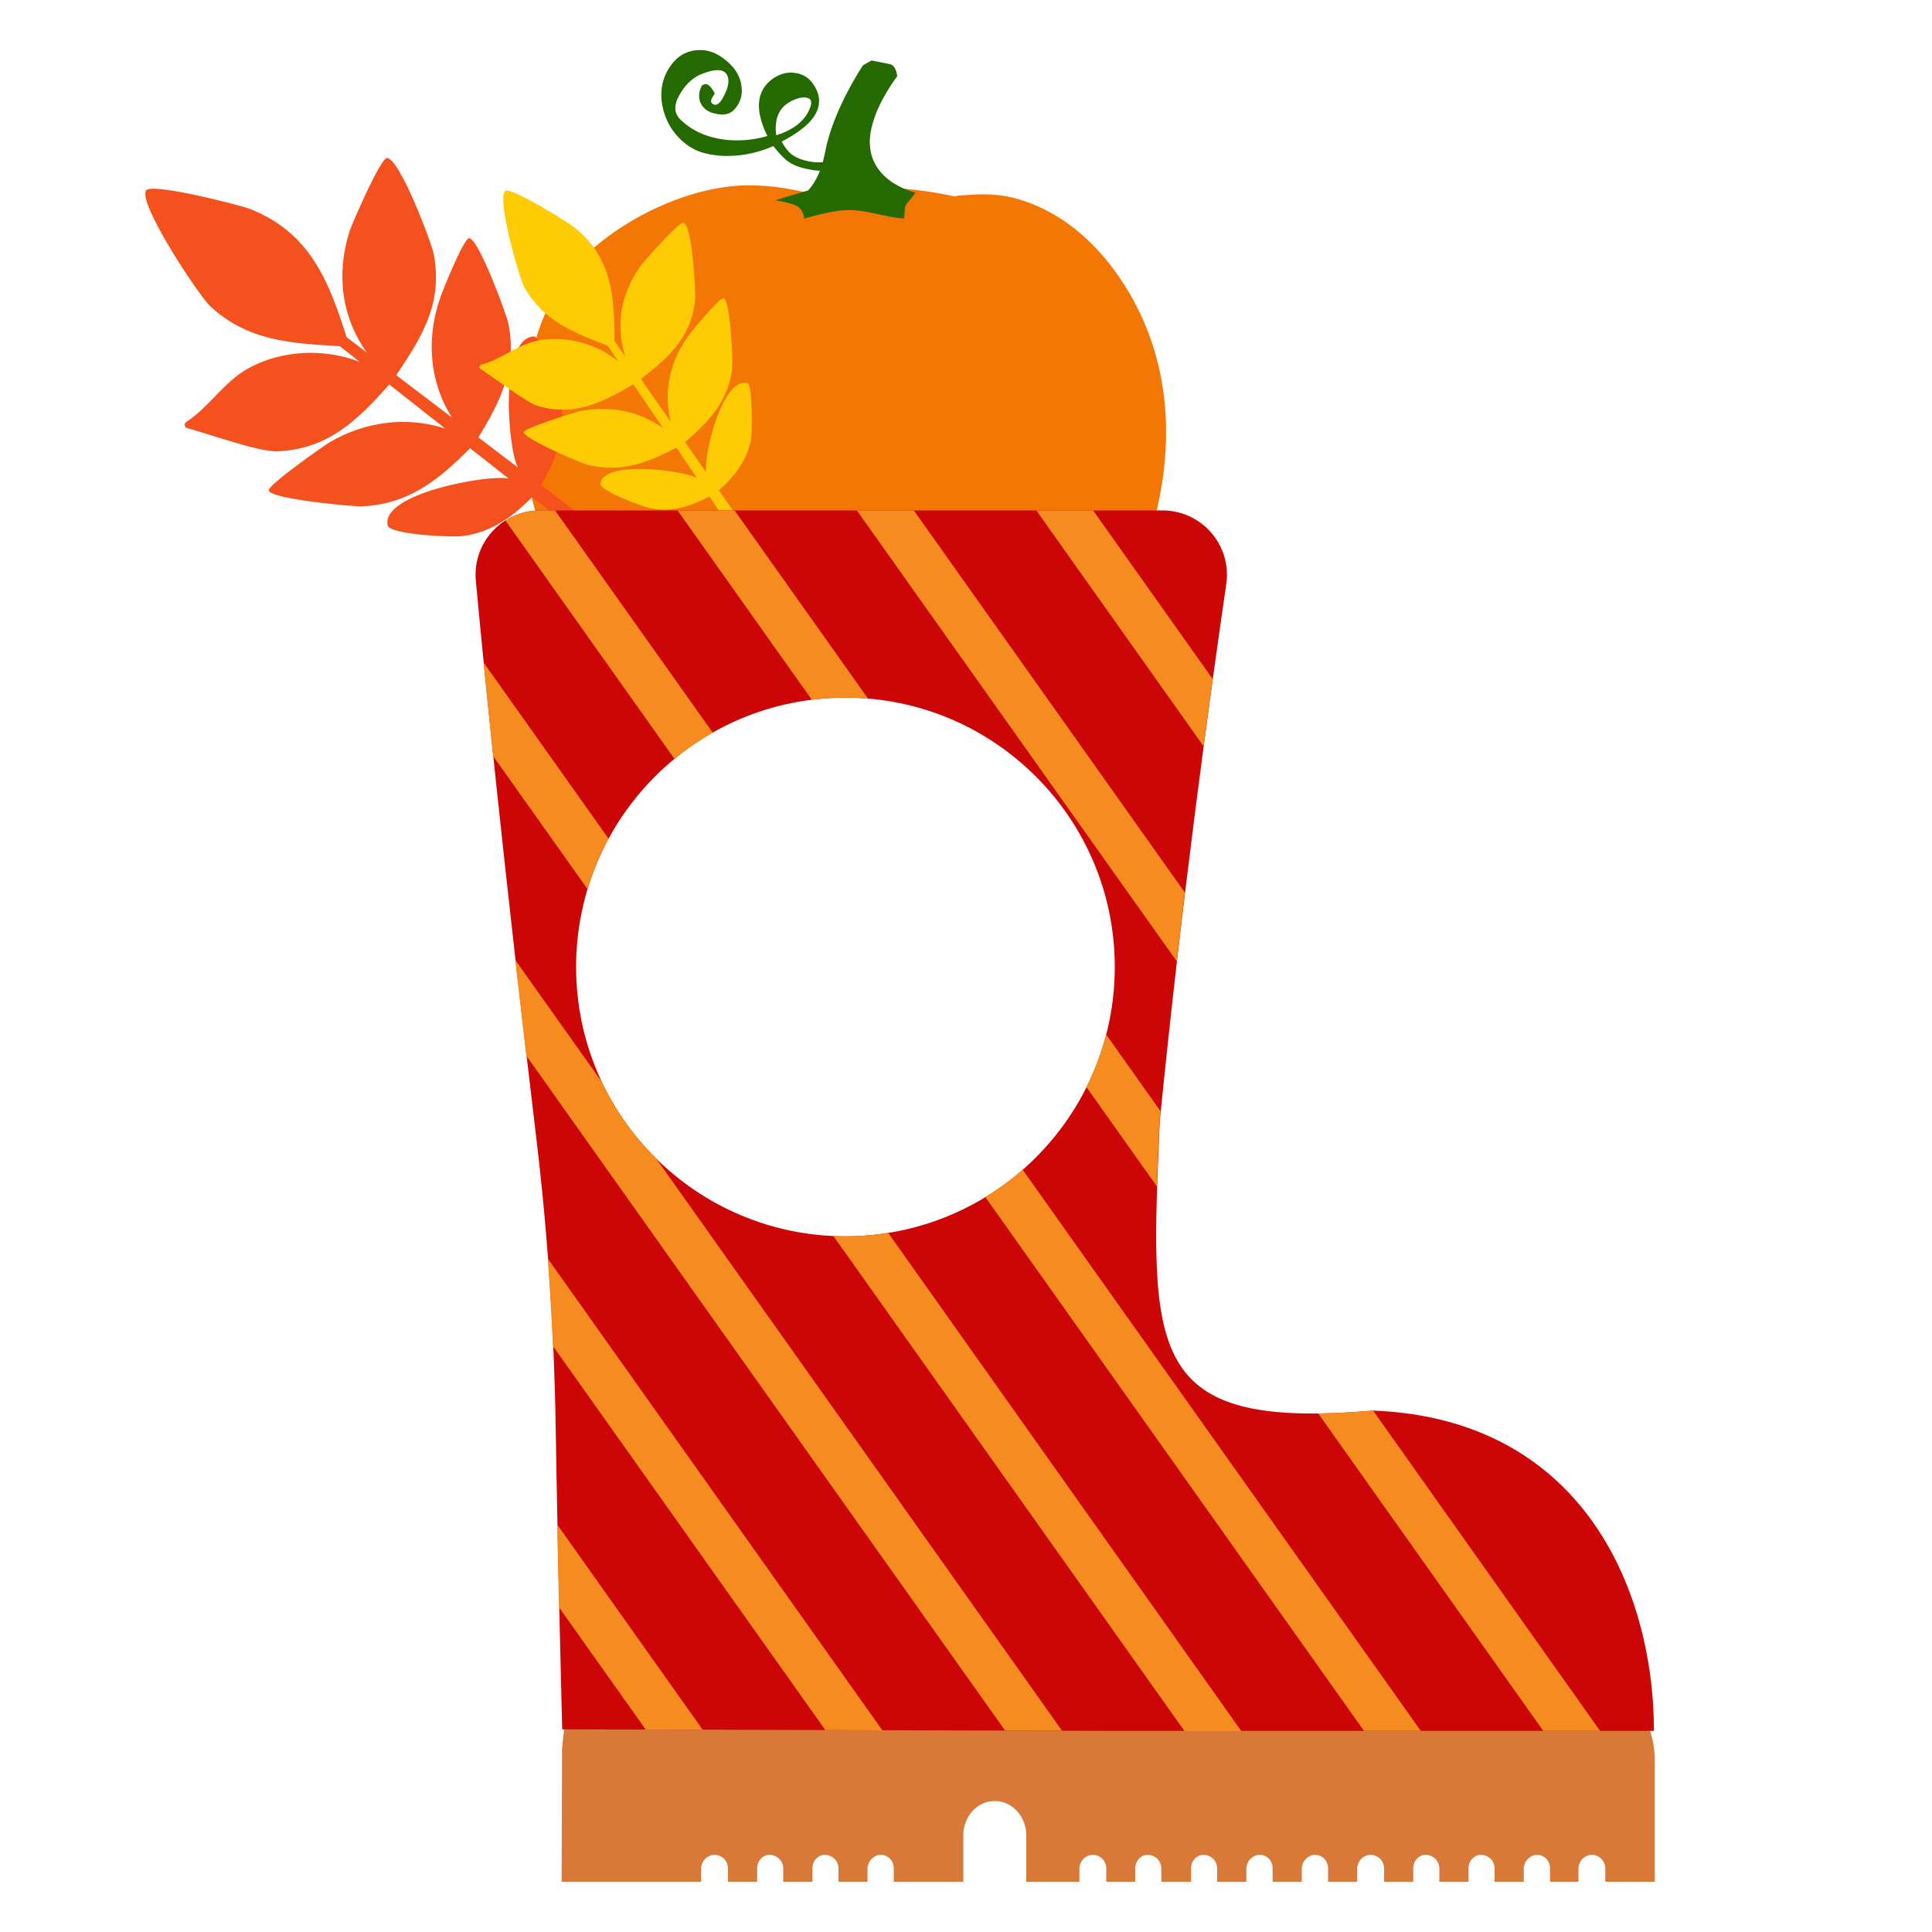 <?xml version="1.0" encoding="utf-8"?>
<!-- Generator: Adobe Illustrator 23.0.1, SVG Export Plug-In . SVG Version: 6.00 Build 0)  -->
<svg version="1.1" id="Layer_1" xmlns="http://www.w3.org/2000/svg" xmlns:xlink="http://www.w3.org/1999/xlink" x="0px" y="0px"
	 width="1000px" height="1000px" viewBox="0 0 1000 1000" style="enable-background:new 0 0 1000 1000;" xml:space="preserve">
<style type="text/css">
	.st0{fill:#F47706;}
	.st1{fill:#246A00;}
	.st2{fill:#F4511E;}
	.st3{fill:#FFCB05;}
	.st4{fill:#D87939;}
	.st5{fill:#CC0606;}
	.st6{fill:#F68B1F;}
</style>
<g>
	<path class="st0" d="M598.3,266c10.7-44,5.2-85.7-17.4-120.2c-10.1-15.5-23.8-29.2-40.3-37.4c-8.7-4.3-18-7.3-27.7-7.7
		c-4.4-0.2-8.8-0.1-13.1,0.3c-1.7,0.1-3.9,0.1-5.6,0.7c-13.2-2.9-26.6-4.6-40.1-4.5c-2.6,0-5.3,0.1-7.9,0.2
		c-8.3,0.4-16.8,1.4-25.8,3c-12.5-3.2-25.5-5.1-38.4-4.3c-37.8,2.6-82,29.4-96.6,59.2c-11.1,22.5-11.6,36.4-13.3,56.4
		c-1.5,17.9,0.2,37.2,5.4,54.2L598.3,266L598.3,266z"/>
	<path class="st1" d="M473.9,99.7c0,0-29.1-6.3-22.8-33.6c3.1-13.6,13.3-26.6,13.3-26.6s-0.4-5.6-3.8-6.3c-3.2-0.6-9.5-1.9-9.5-1.9
		l-4.4,2.5c0,0-15.6,23-19.6,44.9c-0.4,1.9-0.8,3.7-1.2,5.3c-2.1,0.1-4.1,0-6.2-0.3c-4.9-0.8-8.6-2.4-11.1-4.8
		c-1.6-1.7-2.9-3.5-4-5.6c8.2-4.3,13.8-8.6,16.7-13c3.2-4.7,3.5-9.6,1-14.5s-6.2-7.6-11.2-8.1c-1.7-0.3-3.5-0.1-5.3,0.3
		c-1.8,0.5-3.6,1.3-5.5,2.5c-6.2,4.3-8.6,10.7-7,19c0.8,3.8,2.1,7.4,3.9,10.9c-6.5,1.9-13.1,2.6-20,2.1c-4.7-0.4-9.3-1.4-13.7-3.2
		c-4.4-1.8-8.3-4.4-11.6-7.7c-3.2-3.4-3.1-7.7,0.1-13c3.1-5.3,7-8.8,11.7-10.5c6.4-2.5,10.5-2.4,12.3,0.2c1.8,2.6,1.3,6.7-1.7,12.1
		c-1.8,3.3-3.5,4.5-5.2,3.5c-1.7-0.8-1.3-2.6,0.9-5.4c-0.7-1.5-1.6-2.8-2.7-4c-1.3-1.2-2.6-1.2-4-0.2c-0.8,1.5-1.3,3-1.4,4.4
		c-0.1,1.3,0,2.6,0.4,3.8c1.2,3.4,4,5.6,8.3,6.4c4.3,1,7.7,0.1,9.9-2.7c1.5-1.8,2.5-3.7,3-5.6c0.5-1.9,0.6-3.8,0.3-5.8
		c-0.6-5.7-3.9-10.7-9.8-14.9c-4.3-3.1-8.8-4.4-13.6-3.9c-1.6,0.1-3.1,0.5-4.8,1.1c-3.8,1.4-7.1,4.4-9.9,9.1
		c-2.6,4.5-3.8,9.7-3.3,15.6l0.1,0.6c0.3,3,1.1,6,2.4,9.1c1.3,3.2,3.4,6.5,6.3,9.6c3.4,3.6,7.3,6.2,11.8,7.7c4.5,1.4,9.3,2,14.2,1.9
		c7.9-0.1,15.6-1.8,23.1-5.1c1.7,2.2,3.5,4.3,5.5,6.2c3,3,7.4,4.9,13.1,5.9c1.8,0.4,3.7,0.6,5.5,0.7c-2.8,7.1-6.2,10.2-6.2,10.2
		l-17.1,5.1c0,0,10.1,1.3,12.6,3.8c2.4,2.4,2.5,5.3,2.5,5.7c0,0,12.1-3.8,20.9-4.4c10.7-0.7,20.4,3.7,30.8,4.3
		c0.7-2.7-0.4-5.7,1.8-8.1C472,102.3,473.9,99.7,473.9,99.7z M401.8,70c-0.3-1.7-0.4-3.5-0.2-5.3c0.4-6.6,3.9-11.1,10.6-13.5
		c2.7-1,4.9-1,6.6-0.2c1.6,1,1.4,3.2-0.4,6.8C415.5,63.4,409.9,67.5,401.8,70z"/>
	<path class="st2" d="M96.9,221.6c-1.5-0.4-1.8-2.4-0.5-3.2c11.7-7.5,19.7-21,32.2-27.8c17.3-9.5,39.2-10.4,57.6-3.3l-10.3-8.1
		c-25.1-1.5-47.4-2.5-67.1-20.7c-5.7-5.3-37.9-53.7-33.1-60c3-4,49,7.8,53.6,9.6c31.1,12.3,40.8,37.1,50.1,66.4l10.5,8
		c-13.5-18.9-15.9-41.6-8.8-63.3c1-3.1,15.8-37.4,19.2-37.4c6.5-0.1,23.3,44.3,24.3,50.1c4.5,25.5-6,42.1-19.5,62.3l28.8,21.9
		c-11.8-18.6-13.3-41.2-6.1-61.8c1.5-4.4,12.2-30.9,15-31c4.8-0.1,19.2,39,20.3,44c4.7,22.8-4.1,40.6-15.5,59.1l20.4,15.5
		c-5.3-10.4-9.7-66.8,8.4-67.8c3.8-0.2,13.7,32,14.2,36.2c1.9,15-3.1,28.2-10.5,40.8l53.6,40.9c4.5,3.5-1,10.5-5.4,6.9l-52.9-41.6
		c-10.3,10.4-21.2,18.3-36.2,20.2c-5.4,0.7-37.4-0.8-38.5-5.5c-4-16.5,52.2-26.6,62.6-24.3l-20-15.7c-16.3,16.4-31.5,28.9-56,30.1
		c-3.5,0.2-47.1-3.7-48.2-8.2c-0.7-2.8,29.8-24.1,31.7-25.1c18-10.5,39.6-13.5,59.6-7L201.5,199c-16.4,18.5-31.7,33.5-57.9,34.6
		C134.5,234.1,108.1,224.6,96.9,221.6z"/>
	<path class="st3" d="M248.8,191.1c-1-0.6-0.7-2.1,0.4-2.4c10-2.6,18.8-10.4,29.2-12.4c14.5-2.8,30.2,1.5,41.6,10.7l-5.5-8.1
		c-17.5-6.7-33.1-12.6-43-30c-2.8-5-14.7-46.8-9.9-50.1c3-2.1,33.1,16.7,35.9,19c19.3,15.8,20.6,35.6,20.5,58.6l5.6,8.1
		c-5.3-16.5-1.9-33.1,8.1-47c1.4-2,19.7-22.9,22.1-22.2c4.6,1.4,6.5,36.8,5.9,41.1c-2.6,19.2-13.8,28.6-28,39.8l15.5,22.1
		c-4.2-15.9-0.1-32.3,9.7-45.3c2.1-2.8,15.7-19.2,17.7-18.6c3.4,1,4.8,32,4.4,35.9c-1.8,17.2-12.1,27.9-24.4,38.5l10.9,15.7
		c-1.4-8.6,8.3-49.6,21.4-46.2c2.7,0.7,2.4,25.9,1.9,28.9c-2.1,11.1-8.6,19.3-16.7,26.6l28.8,41.2c2.4,3.5-3.1,7.2-5.4,3.7
		L367.2,257c-9.6,5-19.2,8.2-30.3,6.1c-4-0.8-26.4-9-26.1-12.6c0.9-12.6,43.1-7,49.9-3.1l-10.6-15.7c-15.3,8-29,13.3-46.6,8.7
		c-2.5-0.7-32.6-13.3-32.4-16.7c0.2-2.2,26.6-10.3,28.2-10.7c15.2-3.3,31.2-0.6,43.9,8.6l-15.4-22.7c-15.9,9.4-30.1,16.6-49,11.4
		C272.6,208.5,256.1,195.7,248.8,191.1z"/>
	<path id="path8185" class="st4" d="M853.8,895.2L292,894.8l-1.1,10.3l-0.2,68.9h72.2v-6.7c0-3.2,2.1-6.2,5.2-7
		c4.5-1.2,8.7,2.4,8.7,6.7v7h15.1v-7.1c0-3.4,2.5-6.5,5.8-6.8c4.1-0.4,7.7,2.9,7.7,6.9v7h15.1v-7.1c0-3.4,2.5-6.5,5.8-6.8
		c4.1-0.4,7.7,2.9,7.7,6.9v7h15v-6.7c0-3.6,2.7-6.8,6.3-7.2c4.1-0.4,7.3,2.9,7.3,6.9v7h36v-24c0-9.9,7.3-17.8,16.3-17.8
		s16.3,8,16.3,17.8v24h27.5v-6.7c0-3.2,2.1-6.2,5.2-7c4.5-1.2,8.7,2.4,8.7,6.7v7h4.6h10.4v-7.1c0-3.4,2.5-6.5,5.8-6.8
		c4.1-0.4,7.7,2.9,7.7,6.9v7h15.4v-7.1c0-3.4,2.5-6.5,5.8-6.8c4.1-0.4,7.7,2.9,7.7,6.9v7h15.1v-6.7c0-3.6,2.7-6.8,6.3-7.2
		c4.1-0.4,7.3,2.9,7.3,6.9v7h15.1v-6.7c0-3.6,2.7-6.8,6.3-7.2c4.1-0.4,7.3,2.9,7.3,6.9v7h15.1v-6.7c0-3.2,2.1-6.2,5.2-7
		c4.5-1.2,8.7,2.4,8.7,6.7v7h15.1v-7.1c0-3.4,2.5-6.5,5.8-6.8c4.1-0.4,7.7,2.9,7.7,6.9v7h15.1v-7.1c0-3.4,2.5-6.5,5.8-6.8
		c4.1-0.4,7.7,2.9,7.7,6.9v7h15.1v-6.7c0-3.6,2.7-6.8,6.3-7.2c4.1-0.4,7.3,2.9,7.3,6.9v7H817v-6.7c0-3.2,2.1-6.2,5.2-7
		c4.5-1.2,8.7,2.4,8.7,6.7v7h25.6v-62.8c0-5.4-0.9-10.8-2.6-15.9C853.8,895.3,853.8,895.2,853.8,895.2L853.8,895.2z"/>
	<path class="st5" d="M710.7,730.1c-118.1,10.2-115.6-29.8-110.4-149.8c11.5-115.8,26.4-223,34.4-277.9c3-20.2-12.7-38.2-33-38.2
		H279.5c-19.7,0-35.1,16.9-33.2,36.5c4.5,48.6,14.2,145.6,31.3,288.5c5.9,49.3,9.2,98.9,10,148.5c1.2,75,3.4,157.4,3.4,157.4
		l285.9,0.8h12.4h266.8C855.9,821.1,817.9,734.3,710.7,730.1z M437.6,639.9c-77,0-139.4-62.4-139.4-139.4s62.4-139.4,139.4-139.4
		S577,423.5,577,500.5S514.6,639.9,437.6,639.9z"/>
	<path class="st6" d="M349.1,392.8c6.2-5.1,12.8-9.6,19.8-13.6l-81.6-115h-7.8c-6.6,0-12.7,1.9-17.9,5.2L349.1,392.8z M339.6,599.6
		c-11.5-11.4-21.1-24.8-28.1-39.6l-44.8-63.1c1.8,15.7,3.7,32.2,5.7,49.5l247.8,349.3l29.5,0.1L339.6,599.6z M572.5,535.4
		c-2.4,9.5-5.9,18.6-10.2,27.2l36.5,51.5c0.3-10.5,0.8-21.7,1.4-33.8c0.2-1.7,0.3-3.4,0.5-5.1L572.5,535.4z M334.2,895.2l29.5,0.1
		l-75.3-106.2c0.3,15.1,0.6,29.6,0.9,42.8L334.2,895.2z M283.5,651.4c1.1,15.1,2,30.2,2.7,45.3l141,198.8l29.5,0.1L283.5,651.4z
		 M350.7,264.2l69.5,98c5.7-0.7,11.5-1.1,17.4-1.1c3.9,0,7.8,0.2,11.7,0.5l-69.1-97.4H350.7z M443.5,264.2l165.6,233.4
		c1.4-12.1,2.8-24,4.2-35.6L473,264.2H443.5z M565.8,264.2h-29.4L623,386.3c1.6-12.3,3.2-24,4.7-34.8L565.8,264.2z M710.7,730.1
		c-10.4,0.9-19.8,1.4-28.4,1.5l116.5,164.3h29.4L710.7,730.1z M304.1,460.2c2.8-9.1,6.4-17.9,10.9-26.1l-64.7-91.2
		c1.4,14.2,3.1,30.4,4.9,48.4L304.1,460.2z M529.3,605.4c-6,5.3-12.5,10-19.3,14.2l196,276.3h29.4L529.3,605.4z M459.7,638.1
		c-7.2,1.2-14.6,1.8-22.2,1.8c-2,0-4.1-0.1-6.1-0.1L613.1,896h29.4L459.7,638.1z"/>
</g>
</svg>
